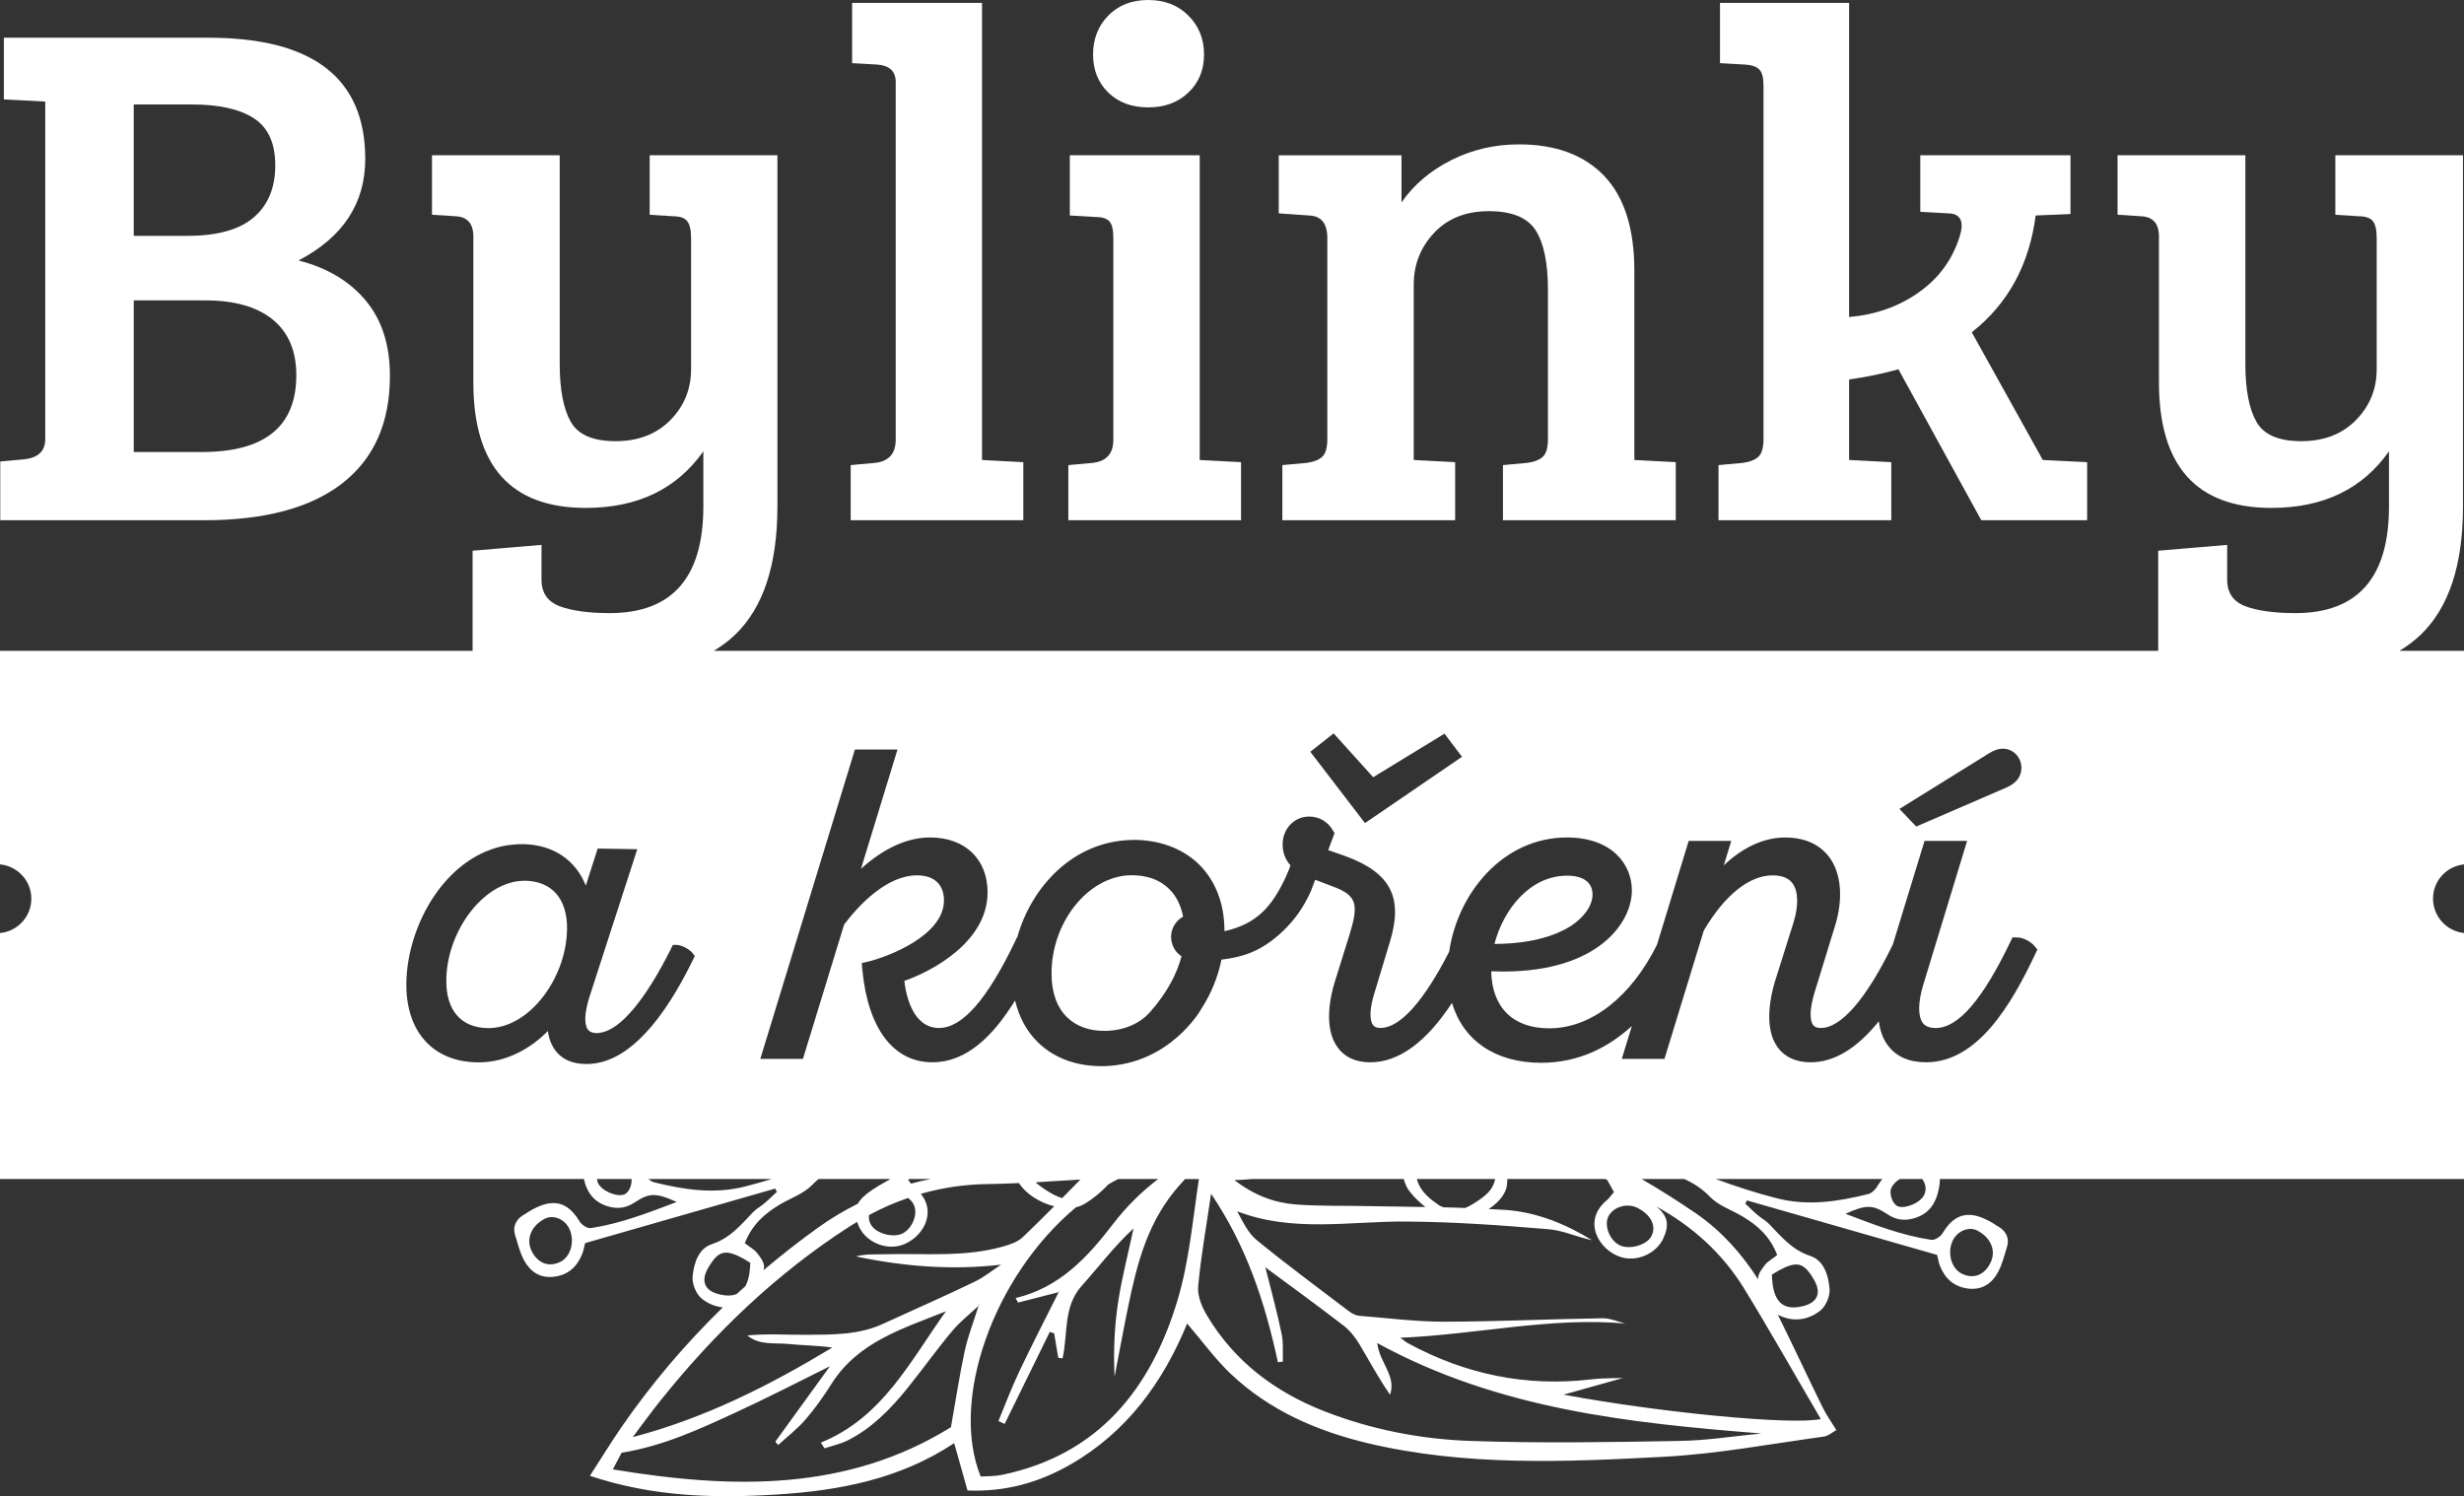 <?xml version="1.0" encoding="utf-8"?>
<!-- Generator: Adobe Illustrator 16.0.0, SVG Export Plug-In . SVG Version: 6.00 Build 0)  -->
<!DOCTYPE svg PUBLIC "-//W3C//DTD SVG 1.1//EN" "http://www.w3.org/Graphics/SVG/1.1/DTD/svg11.dtd">
<svg version="1.1" id="Vrstva_1" xmlns="http://www.w3.org/2000/svg" xmlns:xlink="http://www.w3.org/1999/xlink" x="0px" y="0px"
	 width="283.467px" height="172.147px" viewBox="523.633 50.017 283.467 172.147" preserveAspectRatio="xMidYMid meet"
	 enable-background="new 523.633 50.017 283.467 172.147" xml:space="preserve">
<rect x="523.633" y="50.017" width="283.467" height="172.147" fill="#333333" stroke="none"/>
<g>
	<path fill="#FFFFFF" d="M710.354,208.557c0.039-0.002,0.103-0.002,0.144-0.002l-0.022-0.025
		C710.432,208.54,710.385,208.549,710.354,208.557z"/>
	<path fill="#FFFFFF" d="M710.75,202.295c-0.056-0.002-0.093-0.002-0.148-0.004c0.05,0.008,0.076,0.019,0.104,0.024L710.75,202.295z
		"/>
	<path fill="#FFFFFF" d="M563.022,105.616c3.643-2.835,5.469-6.961,5.469-12.354c0-3.561-0.932-6.458-2.797-8.683
		c-1.866-2.227-4.439-3.758-7.723-4.592c5.119-2.674,7.681-6.567,7.681-11.685c0-9.296-6.013-13.944-18.033-13.944h-23.54v7.095
		l4.76,0.25v38.822c0,1.389-0.809,2.167-2.421,2.333l-2.756,0.256v6.758h23.459C554.075,109.872,559.376,108.455,563.022,105.616z
		 M539.02,62.039h6.764c3.059,0,5.412,0.528,7.053,1.588c1.641,1.054,2.465,2.867,2.465,5.423c0,2.56-0.824,4.55-2.465,5.967
		c-1.641,1.419-4.188,2.134-7.637,2.134h-6.18V62.039z M539.02,102.022V84.58h8.266c3.339,0,5.915,0.736,7.725,2.208
		c1.807,1.479,2.711,3.607,2.711,6.389c0,5.9-3.617,8.845-10.853,8.845H539.02z"/>
	<path fill="#FFFFFF" d="M641.36,103.191L641.36,103.191l-4.75-0.249v-52.59h-14.945v6.93l2.924,0.165
		c1.385,0.115,2.09,0.78,2.09,2.004v41.152c0,1.614-0.813,2.511-2.424,2.675l-2.755,0.25v6.344h19.86V103.191z"/>
	<path fill="#FFFFFF" d="M655.727,62.372c1.885,0,3.435-0.57,4.625-1.71c1.201-1.138,1.798-2.599,1.798-4.383
		c0-1.779-0.597-3.268-1.798-4.464c-1.19-1.198-2.74-1.798-4.625-1.798c-1.894,0-3.43,0.601-4.6,1.798
		c-1.16,1.196-1.744,2.686-1.744,4.464c0,1.784,0.584,3.245,1.744,4.383C652.297,61.802,653.834,62.372,655.727,62.372z"/>
	<path fill="#FFFFFF" d="M666.406,103.191l-4.754-0.249v-35.06h-14.942v6.929l2.924,0.167c0.779,0,1.319,0.17,1.623,0.504
		c0.303,0.33,0.459,0.975,0.459,1.918v23.203c0,1.614-0.806,2.511-2.418,2.675l-2.76,0.25v6.344h19.868V103.191z"/>
	<path fill="#FFFFFF" d="M676.333,77.4v23.125c0,0.998-0.195,1.681-0.583,2.042c-0.394,0.366-0.997,0.603-1.819,0.711l-2.772,0.25
		v6.344h19.879v-6.681l-4.763-0.249v-20.2c0-2.278,0.777-4.259,2.337-5.928c1.56-1.666,3.67-2.501,6.313-2.501
		c2.642,0,4.428,0.737,5.381,2.209c0.932,1.473,1.408,3.747,1.408,6.803v17.2c0,0.998-0.195,1.681-0.586,2.042
		c-0.388,0.366-0.996,0.603-1.838,0.711l-2.751,0.25v6.344h19.879v-6.681l-4.764-0.249V81.157c0-4.839-1.159-8.476-3.462-10.893
		c-2.313-2.424-5.592-3.635-9.813-3.635c-2.773,0-5.373,0.602-7.757,1.795c-2.399,1.201-4.331,2.826-5.757,4.883v-5.424h-14.122
		v6.681l3.511,0.248C675.637,74.866,676.333,75.732,676.333,77.4z"/>
	<path fill="#FFFFFF" d="M741.213,103.191l-4.766-0.249h-0.085v-9.269c1.948-0.271,3.833-0.659,5.674-1.166l9.53,17.364h12.178
		v-6.681l-5.1-0.249l-8.172-14.692c4.168-3.282,6.613-7.763,7.351-13.439l4.006-0.167v-6.762h-17.28v6.511l3.16,0.169
		c1.062,0,1.6,0.472,1.6,1.418c0,0.336-0.082,0.781-0.256,1.332c-0.84,2.62-2.396,4.733-4.678,6.345
		c-2.273,1.614-4.959,2.566-8.013,2.837v-36.14h-14.856v6.93l2.926,0.165c0.777,0.056,1.309,0.251,1.613,0.583
		c0.321,0.334,0.465,0.95,0.465,1.839v40.656c0,0.998-0.194,1.681-0.586,2.042c-0.389,0.366-0.996,0.603-1.84,0.711l-2.75,0.25
		v6.344h19.879V103.191z"/>
	<path fill="#FFFFFF" d="M740.764,189.718c0.865,0.571,1.726,0.774,2.783,0.542c1.904-0.448,2.773-1.659,3.141-3.491
		c0.074-0.394,0.123-0.769,0.113-1.103H807.1v-28.301c-1.998-0.211-3.563-1.904-3.563-3.961c-0.001-2.054,1.563-3.726,3.562-3.935
		V124.9h-7.43c0.893-0.538,1.715-1.148,2.43-1.838c3.266-3.119,4.885-8.046,4.885-14.773V67.882h-14.686v6.844l2.664,0.171
		c0.78,0,1.329,0.179,1.637,0.542c0.302,0.358,0.457,1.018,0.457,1.96v15.107c0,2.282-0.801,4.231-2.387,5.843
		c-1.578,1.614-3.686,2.427-6.295,2.427c-2.615,0-4.346-0.758-5.172-2.261c-0.843-1.498-1.256-3.727-1.256-6.674v-23.96h-14.702
		v6.844l2.685,0.171c1.387,0.055,2.078,0.835,2.078,2.334v16.78c0,9.628,4.31,14.444,12.942,14.444
		c5.954,0,10.469-2.168,13.521-6.509v6.342c0,8.18-3.592,12.271-10.763,12.271c-2.446,0-4.375-0.27-5.762-0.791
		c-1.396-0.531-2.091-1.547-2.091-3.054v-4.006l-7.934,0.672V124.9H605.752c0.889-0.538,1.709-1.148,2.434-1.838
		c3.256-3.119,4.883-8.046,4.883-14.773V67.882h-14.693v6.844l2.674,0.171c0.777,0,1.32,0.179,1.623,0.542
		c0.305,0.358,0.463,1.018,0.463,1.96v15.107c0,2.282-0.797,4.231-2.377,5.843c-1.594,1.614-3.692,2.427-6.305,2.427
		c-2.619,0-4.342-0.758-5.177-2.261c-0.837-1.498-1.254-3.727-1.254-6.674v-23.96h-14.692v6.844l2.674,0.171
		c1.387,0.055,2.084,0.835,2.084,2.334v16.78c0,9.628,4.314,14.444,12.939,14.444c5.953,0,10.463-2.168,13.521-6.509v6.342
		c0,8.18-3.588,12.271-10.768,12.271c-2.448,0-4.371-0.27-5.762-0.791c-1.391-0.531-2.088-1.547-2.088-3.054v-4.006l-7.928,0.672
		V124.9h-54.371v24.567c2.019,0.195,3.605,1.873,3.605,3.939c0,2.09-1.587,3.766-3.605,3.963v28.297h67.172
		c0.392,1.68,1.26,2.799,3.076,3.229c1.062,0.233,1.912,0.032,2.778-0.54c1.683-1.111,2.448-1.119,4.827-0.046
		c-3.335,1.267-6.492,2.494-9.883,3.005c-0.393,0.057-1.055-0.372-1.288-0.762c-1.955-3.286-4.366-2.133-6.593-0.662
		c-0.725,0.482-1.125,1.271-0.834,2.205c0.31,0.999,0.552,2.023,1.043,2.945c0.717,1.303,1.848,2.074,3.457,1.869
		c1.625-0.207,2.65-1.158,3.229-2.629c0.133-0.314,0.188-0.673,0.33-1.238c7.24-2.072,14.553-4.172,21.855-6.269
		c0.074,0.117,0.142,0.235,0.213,0.366c-0.475,0.429-0.928,0.895-1.416,1.304c-0.426,0.37-0.948,0.644-1.328,1.037
		c-1.399,1.457-2.629,2.991-4.733,3.679c-1.599,0.527-2.095,2.281-2.226,3.784c-0.063,0.843,0.441,2.033,1.107,2.53
		c0.715,0.561,1.525,0.881,2.372,0.963c-4.311,4.197-8.218,8.789-11.685,13.813c-1.165,1.697-2.236,3.455-3.609,5.57
		c7.301,2.43,14.334,2.59,21.432,2.154c7.235-0.448,14.227-1.764,20.479-5.915c0.564,2.003,1.057,3.731,1.534,5.45
		c4.481,0.17,8.292-0.959,11.813-2.979c6.519-3.726,10.688-9.492,13.453-16.23c1.721,1.998,3.208,4.076,5.023,5.794
		c4.421,4.187,9.824,6.538,15.676,7.952c11.301,2.695,22.762,2.185,34.186,1.58c6.14-0.334,12.226-1.476,18.328-2.316
		c0.537-0.064,1.022-0.514,1.475-0.749c-0.646-1.049-1.19-1.817-1.604-2.665c-1.73-3.531-3.393-7.098-5.146-10.643
		c0.035,0.041,0.085,0.063,0.121,0.082c1.676,0.834,3.379,0.558,4.75-0.5c0.654-0.496,1.17-1.688,1.096-2.528
		c-0.12-1.505-0.621-3.257-2.227-3.791c-2.092-0.685-3.332-2.226-4.725-3.672c-0.385-0.396-0.91-0.669-1.334-1.038
		c-0.492-0.41-0.943-0.873-1.408-1.305c0.053-0.137,0.133-0.25,0.207-0.365c7.311,2.098,14.605,4.193,21.862,6.268
		c0.131,0.566,0.194,0.915,0.317,1.238c0.58,1.473,1.599,2.415,3.229,2.63c1.614,0.204,2.74-0.567,3.451-1.87
		c0.496-0.921,0.741-1.945,1.047-2.953c0.292-0.925-0.106-1.716-0.828-2.197c-2.228-1.471-4.644-2.623-6.596,0.66
		c-0.228,0.392-0.894,0.819-1.288,0.756c-3.393-0.504-6.545-1.729-9.876-2.996C738.315,188.599,739.085,188.606,740.764,189.718z
		 M588.117,195.187c-1.317,0.664-2.591,0.198-3.298-1.183c-0.713-1.418-0.096-2.953,1.521-3.781
		c0.957-0.471,2.244,0.053,2.773,1.133C589.801,192.743,589.321,194.586,588.117,195.187z M748.299,192.717
		c0.543-1.079,1.825-1.604,2.787-1.131c1.609,0.83,2.238,2.361,1.51,3.781c-0.695,1.381-1.971,1.846-3.281,1.184
		C748.096,195.948,747.616,194.105,748.299,192.717z M745.006,187.479c-0.427,0.919-2.166,1.659-3.043,1.327
		c-0.623-0.257-1.053-1.515-0.729-2.149c0.187-0.377,0.528-0.734,0.961-0.99h2.569C745.162,186.161,745.292,186.866,745.006,187.479
		z M752.479,136.674c0.555-0.342,1.072-0.519,1.556-0.519c1.196,0,2.146,0.976,2.146,2.196c0,1.474-1.242,2.048-1.688,2.259
		l-10.406,4.504l-1.938-2.025L752.479,136.674z M677.057,134.394l4.554,5.045l8.202-5.011l2.016,2.663l-11.165,7.626l-6.286-8.203
		L677.057,134.394z M595.454,187.443c-0.878,0.333-2.611-0.407-3.031-1.329c-0.066-0.138-0.086-0.304-0.109-0.447h3.971
		C596.363,186.333,595.981,187.241,595.454,187.443z M592.186,172.348c-0.383,0.066-0.768,0.091-1.161,0.086
		c-1.413-0.016-2.515-0.439-3.279-1.285c-0.578-0.646-0.942-1.471-1.085-2.509c-1.877,1.901-4.109,3.108-6.425,3.483
		c-0.565,0.094-1.149,0.127-1.729,0.121c-5.093-0.084-8.209-3.572-8.125-9.146c0.104-6.722,4.58-14.692,11.645-15.836
		c0.587-0.074,1.188-0.13,1.791-0.123c3.441,0.063,6.018,1.803,7.209,4.767l1.363-4.26l4.556,0.077l-5.498,16.983
		c-0.56,1.771-0.636,3.137-0.199,3.736c0.07,0.1,0.293,0.426,1.027,0.434c0.149,0.004,0.303-0.008,0.446-0.045
		c2.312-0.356,5.199-3.824,8.133-9.719l0.188-0.383l0.42,0.006c0.637,0.012,1.481,0.5,1.838,0.93l0.264,0.342l-0.182,0.385
		C599.811,167.711,596.041,171.735,592.186,172.348z M609.416,186.51c-3.571,0.935-7.088,0.392-10.573-0.475
		c-0.213-0.052-0.42-0.207-0.611-0.369h14.175C611.417,185.972,610.426,186.265,609.416,186.51z M611.102,171.845l10.884-35.594
		h4.899l-4.199,13.721c2.649-2.378,5.322-3.601,7.959-3.601c4.01,0,6.602,2.492,6.602,6.323c0,5.681-6.393,9.079-9.58,10.179
		c0.201,1.705,0.987,5.416,3.998,5.416c2.676,0,5.528-3.267,8.741-9.945l0.224-0.479h0.031c1.617-5.828,6.43-11.011,13.031-11.203
		l0.277-0.013c2.994-0.012,5.6,0.935,7.5,2.72c1.945,1.866,3.006,4.504,3.028,7.639v0.148c3.753-0.843,5.483-2.869,7.039-6.197
		l0.382-0.883c0.065-0.152,0.108-0.328,0.172-0.498c-0.611-0.705-0.898-1.488-0.898-2.42c0-1.787,1.326-3.193,3.053-3.193
		c1.154,0,2.145,0.588,2.719,1.578l0.196,0.334l-0.724,1.947l1.943,0.68c5.243,1.912,6.729,4.771,5.139,9.92l-1.772,5.865
		c-0.542,1.703-0.589,3.074-0.162,3.65c0.104,0.15,0.312,0.346,0.888,0.346c2.234,0,4.998-3.125,7.881-8.781
		c0.977-6.703,6.162-13.133,13.551-13.133c5.146,0,7.465,3.068,7.465,6.092c0,3.746-3.93,9.33-14.779,9.33
		c-0.462,0-0.931-0.006-1.404-0.024c0.093,4.183,2.515,6.56,6.682,6.56c4.802,0,9.406-3.602,12.393-9.623l3.646-11.942h4.896
		l-0.857,2.813c2.193-2.076,4.615-3.203,7.051-3.203c2.844,0,4.341,1.246,5.109,2.293c1.369,1.865,1.596,4.819,0.621,7.92
		l-2.365,7.701c-0.51,1.707-0.575,3.076-0.147,3.649c0.117,0.158,0.326,0.353,0.902,0.353c2.34,0,5.274-3.416,8.278-9.617
		l3.646-11.909h4.897l-5.027,16.495c-0.626,2.013-0.648,3.666-0.085,4.438c0.3,0.401,0.794,0.596,1.507,0.596
		c2.586,0,5.387-3.267,8.596-9.945l0.229-0.479h0.53c0.707,0,1.602,0.504,1.994,0.981l0.342,0.407l-0.229,0.48
		c-2.742,5.827-6.643,12.498-12.574,12.498c-1.957,0-3.447-0.65-4.396-1.941c-0.62-0.805-0.916-1.782-1.045-2.777
		c-2.526,3.136-5.15,4.72-7.831,4.72c-1.672,0-2.938-0.571-3.777-1.677c-1.689-2.279-0.818-5.993-0.38-7.5l2.194-6.971
		c0.584-1.93,0.527-3.559-0.143-4.451c-0.438-0.604-1.219-0.909-2.303-0.909c-2.678,0-5.546,2.326-7.9,6.362l-4.521,14.756h-4.91
		l1.162-3.789c-2.636,2.41-6.062,4.236-10.44,4.236c-5.287,0-8.976-2.58-10.256-6.892c-2.98,4.548-6.15,6.837-9.402,6.837
		c-1.647,0-2.914-0.576-3.721-1.671c-1.717-2.282-0.841-6.022-0.381-7.512l1.751-5.612c0.979-3.258,0.875-4.352-1.774-5.367
		l-2.213-0.843c-0.11,0.302-0.471,1.261-0.481,1.281c-0.026,0.08-0.079,0.151-0.108,0.209c-0.012,0.054-0.02,0.075-0.021,0.08
		c-0.887,1.856-1.805,3.073-3.016,4.261c-0.888,0.862-1.764,1.523-2.72,2.051c-1.278,0.703-2.683,1.106-4.434,1.303
		c-0.404,2.004-1.187,3.916-2.294,5.634c-0.114,0.219-3.662,6.382-11.15,6.624h-0.093c-3.03,0.057-5.642-0.865-7.558-2.719
		c-1.312-1.271-2.197-2.918-2.647-4.834c-2.474,3.994-5.513,7.111-9.522,7.111c-4.484,0-7.42-3.9-8.054-10.683l-0.063-0.737
		l0.703-0.156c2.275-0.545,8.754-2.99,8.754-7.048c0-1.825-1.129-2.884-3.086-2.884c-3.556,0-6.754,3.493-8.4,5.654l-4.739,15.464
		H611.102z M711.997,188.985c1.6,0.803,2.229,2.115,1.607,3.281c-0.567,1.042-2.629,1.588-3.707,0.988
		c-1.164-0.635-1.768-2.373-1.18-3.373C709.319,188.833,710.875,188.413,711.997,188.985z M686.633,185.667h9.008
		c-0.125,0.69-0.506,1.322-1.123,1.861c-0.629,0.531-1.34,0.994-2.092,1.371c-0.093,0.036-0.164,0.049-0.234,0.102
		c-0.844-0.035-1.663-0.063-2.508-0.076c-0.135-0.075-0.278-0.112-0.45-0.203C688.213,188.008,687.026,187.17,686.633,185.667z
		 M687.608,188.892c-2.158-0.047-4.338-0.065-6.494-0.104c-2.786-0.067-5.604,0.021-8.398-0.191
		c-2.472-0.191-4.797-1.051-7.074-2.809c0.701-0.006,1.379-0.072,2.059-0.121h17.426c0.146,0.558,0.377,1.099,0.746,1.521
		C686.375,187.815,686.967,188.366,687.608,188.892z M647.924,185.73c-0.679,0.683-1.387,1.414-2.094,2.132
		c-0.254-0.063-0.527-0.182-0.836-0.326c-0.74-0.377-1.461-0.842-2.09-1.371c-0.044-0.051-0.081-0.082-0.112-0.121
		C644.547,185.942,646.264,185.816,647.924,185.73z M628.451,186.198c-0.099-0.117-0.19-0.23-0.328-0.396
		c0.032-0.037,0.052-0.098,0.084-0.135h2.491C629.941,185.811,629.192,185.997,628.451,186.198z M627.524,191.901
		c-1.077,0.6-3.139,0.044-3.707-0.998c-0.192-0.341-0.25-0.716-0.213-1.086c1.447-0.783,2.947-1.432,4.488-1.968
		c0.252,0.183,0.461,0.399,0.612,0.67C629.292,189.52,628.688,191.256,627.524,191.901z M613.307,188.629
		c1.265-0.762,2.767-1.256,3.748-2.266c0.248-0.262,0.5-0.486,0.756-0.697h8.256c-0.19,0.123-0.385,0.24-0.584,0.34
		c-0.498,0.262-0.975,0.561-1.438,0.865c-0.865,0.569-1.416,1.086-1.73,1.645c-1.564,0.777-3.09,1.682-4.577,2.749
		c-2.167,1.553-4.241,3.188-6.249,4.88c0.016-0.107,0.029-0.217,0.042-0.336c0.049-0.521-0.418-1.146-0.794-1.622
		c-0.331-0.419-0.85-0.692-1.417-1.138C610.15,190.924,611.6,189.646,613.307,188.629z M606.309,198.913
		c-1.604-0.399-2.069-1.506-1.234-2.967c1.167-2.037,1.95-2.254,4.039-1.145c0.299,0.169,0.582,0.357,0.831,0.5
		c-0.028,1.213-0.22,2.105-0.58,2.719c-0.328,0.293-0.662,0.578-0.979,0.875C607.84,199.12,607.159,199.143,606.309,198.913z
		 M599.686,211.071c6.207-7.742,13.299-14.539,21.652-19.922c0.295-0.189,0.6-0.363,0.9-0.548c0.064,0.196,0.148,0.396,0.251,0.618
		c0.819,1.689,2.964,2.613,4.778,2.085c2.351-0.697,4.205-3.597,2.295-5.931c2.51-0.713,5.132-1.109,7.869-1.125
		c1.146-0.025,2.295-0.061,3.433-0.111c0.78,1.242,2.394,2.261,4.044,2.669c-1.167,1.181-2.376,2.377-3.611,3.55
		c-0.594,0.568-1.51,0.867-2.328,1.094c-4.383,1.229-8.902,0.76-13.379,0.871c-1.152,0.043-2.312-0.068-3.488,0.254
		c5.521,1.168,11.076,1.6,16.688,0.95c0.013-0.026,0.027-0.038,0.05-0.046l0.019,0.033c-0.021,0.004-0.05,0.004-0.068,0.013
		c-1.03,0.688-2.003,1.481-3.118,2.003c-3.459,1.662-6.979,3.213-10.479,4.813c-2.785,1.281-5.771,1.229-8.726,1.25
		c-2.277,0.021-4.563-0.156-6.863,0.074c1.425,1.17,3.102,0.821,4.683,0.979c1.665,0.169,3.353,0.168,5.097,0.415
		c-7.191,4.347-14.625,8.114-22.959,10.306C597.506,213.924,598.563,212.469,599.686,211.071z M619.186,207.15l-0.057,0.052
		c-0.005,0.002-0.009,0.004-0.014,0.005c0.003-0.004,0.007-0.011,0.011-0.016L619.186,207.15z M634.622,205.432
		c-0.593,2.73-1.001,5.492-1.589,8.79c-11.946,7.403-25.083,7.144-38.896,4.854c0.5-0.943,0.777-1.47,1.01-1.916
		c4.803-0.771,9.01-2.736,13.223-4.678c3.619-1.667,7.163-3.504,10.744-5.274c-2.096,2.896-4.186,5.788-6.282,8.673
		c0.104,0.127,0.208,0.267,0.328,0.388c1.048-0.964,2.208-1.845,3.129-2.919c1.099-1.268,2.074-2.646,2.968-4.063
		c3.074-4.91,8.269-6.406,13.2-8.402c-4.101,5.705-7.269,12.224-14.389,15.109c0.137,0.229,0.282,0.446,0.422,0.662
		c0.892-0.303,1.851-0.503,2.688-0.927c2.771-1.403,4.894-3.58,6.822-5.959c1.758-2.183,3.376-4.458,5.172-6.608
		c0.891-1.067,2.012-1.939,3.037-2.897c0.008-0.022,0.014-0.045,0.032-0.091c0.028-0.029,0.073-0.059,0.112-0.107
		c-0.032,0.061-0.057,0.096-0.084,0.155c-0.016,0.015-0.043,0.028-0.06,0.043C635.672,201.989,635.012,203.68,634.622,205.432z
		 M659.088,199.646c-3.05,10.16-9.09,17.745-20.146,20.054c-0.834,0.174-1.706,0.152-2.491,0.197
		c-3.553-8.809,1.464-23.051,10.979-30.986c0.348-0.082,0.666-0.199,0.957-0.377c1.008-0.595,1.949-1.379,2.76-2.25
		c0.365-0.214,0.744-0.418,1.127-0.617h4.598c-1.949,1.49-3.701,3.224-5.191,5.178c-2.967,3.867-6.158,7.309-11.209,8.521
		c0.09,0.178,0.188,0.354,0.281,0.518c1.559-0.398,3.115-0.797,4.674-1.199c0.006-0.012,0.012-0.021,0.02-0.045l0.105-0.055
		l-0.074,0.09c-0.022,0.004-0.039,0.008-0.051,0.01c-1.531,3.054-3.093,6.088-4.559,9.182c-0.875,1.844-1.586,3.748-2.372,5.645
		c0.242,0.109,0.483,0.222,0.714,0.334c1.734-3.526,3.461-7.057,5.194-10.586c0.161,0.043,0.339,0.111,0.502,0.162
		c0.153,0.94,0.308,1.886,0.474,2.816c0.16,0.023,0.318,0.045,0.492,0.061c0.643-2.809,0.049-5.942,2.202-8.338
		c1.962-2.188,3.733-4.549,5.964-6.612c-0.595,2.817-1.331,5.592-1.765,8.429c-0.431,2.83-0.563,5.704-0.414,8.639
		c0.399-2.057,0.769-4.131,1.183-6.183c1.006-5.015,1.965-10.076,5.08-14.354c0.561-0.778,1.195-1.496,1.836-2.209h1.602
		C660.846,190.359,660.444,195.145,659.088,199.646z M716.801,215.803c-7.994,0.146-16.006,0.275-23.992,0
		c-5.754-0.2-11.426-1.307-16.865-3.432c-5.689-2.238-10.326-5.744-13.471-11.031c-0.582-0.977-1.1-2.25-1-3.324
		c0.319-3.477,0.947-6.936,1.488-10.648c4.081,6.016,6.219,12.557,7.684,19.379c0.186-0.031,0.382-0.039,0.57-0.055
		c-0.025-1.089,0.08-2.227-0.156-3.268c-0.524-2.562-1.221-5.061-1.858-7.594c-0.015-0.013-0.024-0.037-0.035-0.047l0.021-0.021
		c0.005,0.015,0.008,0.03,0.015,0.067c3.003,2.219,6.028,4.414,8.979,6.688c0.738,0.564,1.348,1.34,1.826,2.13
		c1.166,1.946,2.229,3.966,3.545,5.838c0.731-2.211-1.192-3.61-1.481-5.944c13.948,7.625,28.991,9.201,44.213,10.404
		C723.11,215.247,719.961,215.76,716.801,215.803z M733.108,213.286c-3.371,0.717-18.518-0.744-29.594-2.81
		c2.308-0.657,4.57-1.283,6.84-1.918c-1.233,0.038-2.461,0.01-3.676,0.162c-7.463,0.881-14.467-0.579-21.068-4.16
		c-0.238-0.13-0.456-0.332-0.883-0.628c8.826-0.372,17.257-2.402,25.875-1.641c-0.873-0.22-1.754-0.625-2.631-0.604
		c-6.066,0.096-12.139,0.389-18.207,0.396c-3.276,0.002-6.533-0.424-9.785-0.682c-0.379-0.037-0.778-0.253-1.107-0.479
		c-3.551-2.707-7.152-5.359-10.611-8.184c-1.021-0.806-1.623-2.109-2.297-3.355c6.451,2.482,13.006,1.115,19.512,1.179
		c5.414,0.032,10.851,0.425,16.252,0.877c1.709,0.127,3.351,0.913,5.062,1.267c-3.034-1.867-6.34-3.209-9.858-3.477
		c-0.681-0.04-1.358-0.081-2.041-0.109c0.963-0.619,1.729-1.449,2.022-2.347c0.072-0.196,0.072-0.405,0.103-0.612
		c0.023-0.17,0.014-0.343,0.023-0.494h11.273c0.076,0.033,0.144,0.072,0.228,0.119c0.259,0.471,0.496,0.918,0.765,1.381
		c-0.381,0.451-0.576,0.746-0.842,0.961c-2.855,2.394-0.875,5.772,1.704,6.541c1.802,0.529,3.946-0.396,4.778-2.088
		c0.764-1.602,0.592-2.64-0.754-3.75c4.111,2.25,7.554,5.348,10.04,9.354C727.279,203.146,730.133,208.232,733.108,213.286z
		 M732.35,197.31c0.832,1.462,0.375,2.565-1.246,2.969c-2.395,0.622-3.555-0.514-3.625-3.612c0.26-0.144,0.537-0.334,0.841-0.502
		C730.397,195.055,731.182,195.272,732.35,197.31z M728.09,194.415c-0.547,0.443-1.082,0.711-1.404,1.135
		c-0.377,0.477-0.852,1.102-0.791,1.625c0.002,0.022,0.005,0.037,0.006,0.051c-1.877-2.939-4.193-5.557-7.133-7.588
		c-2.055-1.403-4.159-2.739-6.278-3.971h4.915c1.087,0.498,2.07,1.127,2.959,2.062c0.98,1.008,2.5,1.504,3.764,2.265
		C725.826,191.002,727.272,192.278,728.09,194.415z M727.999,187.872c-2.377-0.604-4.706-1.371-6.988-2.205h19.172
		c-0.162,0.209-0.324,0.418-0.473,0.67c-0.229,0.439-0.688,0.941-1.123,1.054C735.098,188.266,731.582,188.81,727.999,187.872z"/>
	<path fill="#FFFFFF" d="M706.842,152.941c0-1.403-1.049-2.174-2.938-2.174c-4.253,0-7.323,3.884-8.342,7.853
		c4.633-0.019,7.316-1.132,8.768-2.052C705.897,155.545,706.842,154.188,706.842,152.941z"/>
	<path fill="#FFFFFF" d="M584.084,151.348c-0.355-0.004-0.699,0.029-1.044,0.08c-4.217,0.68-7.985,5.959-8.063,11.308
		c-0.051,3.498,1.674,5.511,4.744,5.568c0.361,0.005,0.722-0.017,1.074-0.082c4.223-0.683,8-5.959,8.072-11.308
		c0.03-1.725-0.414-3.156-1.289-4.125C586.752,151.879,585.542,151.377,584.084,151.348z"/>
	<path fill="#FFFFFF" d="M650.666,168.622h0.196c2.096-0.047,3.904-0.836,5.092-2.179c2.085-2.368,3.123-4.562,3.605-6.405
		c-0.346-0.229-0.657-0.529-0.853-0.908c-0.728-1.338-0.264-2.916,1.036-3.65c-0.254-1.316-0.805-2.411-1.632-3.207
		c-1.063-1.047-2.562-1.568-4.312-1.555h-0.149c-4.884,0.139-9.103,5.471-9.044,11.416c0.012,2.097,0.634,3.813,1.797,4.933
		C647.467,168.101,648.95,168.631,650.666,168.622z"/>
</g>
</svg>
